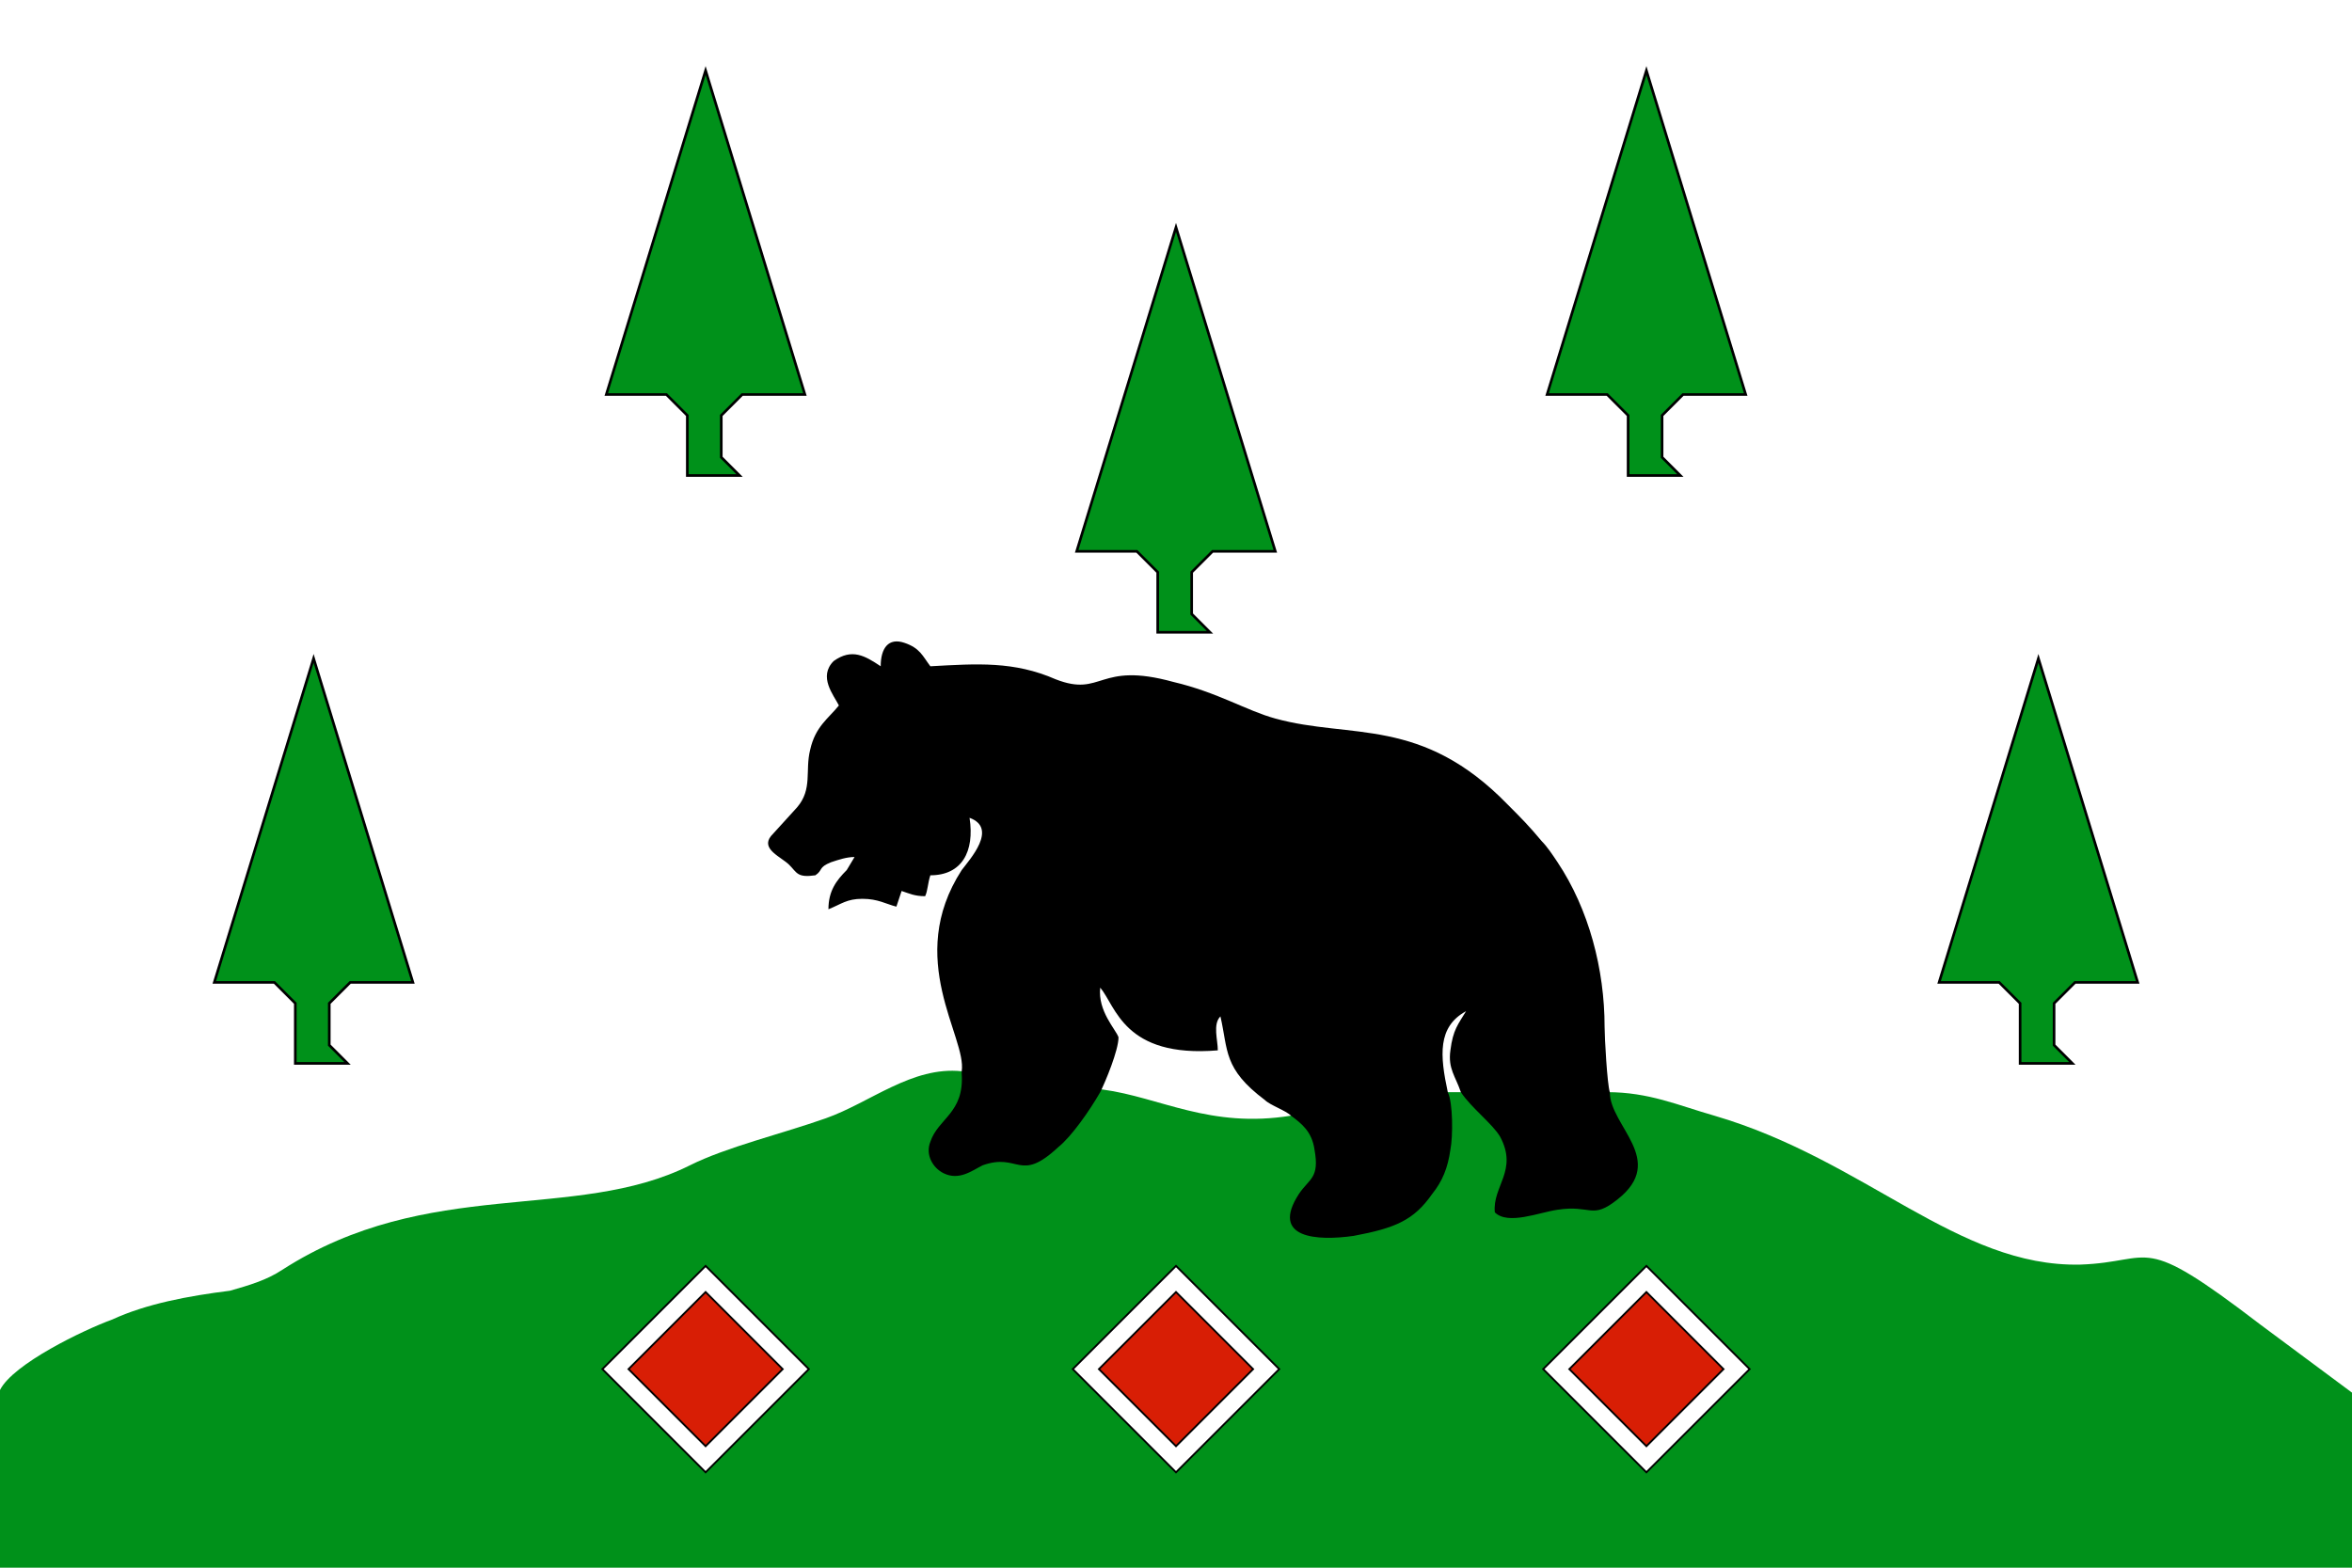 <svg viewBox="0 0 900 600" xmlns="http://www.w3.org/2000/svg" xmlns:xlink="http://www.w3.org/1999/xlink"><path d="m0 0h900v600h-900z" fill="#fff"/><path d="m316 428c-17 6-38 11-52 18-44 22-100 4-156 40-6 4-13 6-20 8-16 2-32 5-45 11-11 4-38 17-43 27v68h900v-67l-35-26c-47-36-40-24-69-23-47 1-82-40-140-57-14-4-25-9-41-9h-56-5l-60 9c-31 5-50-7-72-10l-54-7c-19-2-35 12-52 18z" fill="#00911a"/><path d="m368 411c1 15-9 17-12 26-2 5 1 10 5 12 6 3 11-1 15-3 14-5 14 7 29-7 5-4 12-14 16-21 2-4 7-16 7-21-1-3-8-10-7-19 6 7 9 27 45 24 0-4-2-10 1-13 3 13 1 20 17 32 2 2 8 4 10 6 4 3 8 6 9 13 2 11-2 11-6 17-11 17 7 18 21 16 16-3 23-6 30-16 4-5 6-10 7-17 1-5 1-18-1-22-3-14-4-25 7-31-3 5-5 7-6 15-1 7 2 10 4 16 4 6 12 12 15 17 7 13-3 19-2 29 5 5 17 0 24-1 13-2 13 4 23-4 19-15-3-28-3-41-1-3-2-21-2-25 0-22-6-45-18-63-2-3-4-6-6-8-5-6-8-9-13-14-33-34-60-25-89-33-11-3-22-10-39-14-29-8-27 6-45-1-16-7-30-6-48-5-3-4-4-7-10-9s-9 2-9 9c-6-4-11-7-18-2-6 6 0 13 2 17-4 5-9 8-11 17-2 8 1 15-5 22l-10 11c-4 5 4 8 7 11s3 5 10 4c3-2 1-3 6-5 3-1 6-2 9-2l-3 5c-4 4-7 8-7 15 5-2 7-4 13-4s9 2 13 3l2-6c3 1 5 2 9 2 1-2 1-5 2-8 12 0 17-9 15-22 11 4 0 16-3 20-22 34 2 64 0 77z"/><path id="a" d="m443 242h20l-7-7v-16l8-8h24l-38-124-38 124h23l8 8z" fill="#00911a" stroke="#000"/><use transform="translate(-180 -60)" xlink:href="#a"/><use transform="translate(180 -60)" xlink:href="#a"/><use transform="translate(-330 165)" xlink:href="#a"/><use transform="translate(330 165)" xlink:href="#a"/><g id="b"><path d="m410 524 40-40 40 40-40 40z"/><path d="m411 524 39-39 39 39-39 39z" fill="#fff"/><path d="m420 524 30-30 30 30-30 30z"/><path d="m421 524 29-29 29 29-29 29z" fill="#d81e05"/></g><use transform="translate(180)" xlink:href="#b"/><use transform="translate(-180)" xlink:href="#b"/></svg>